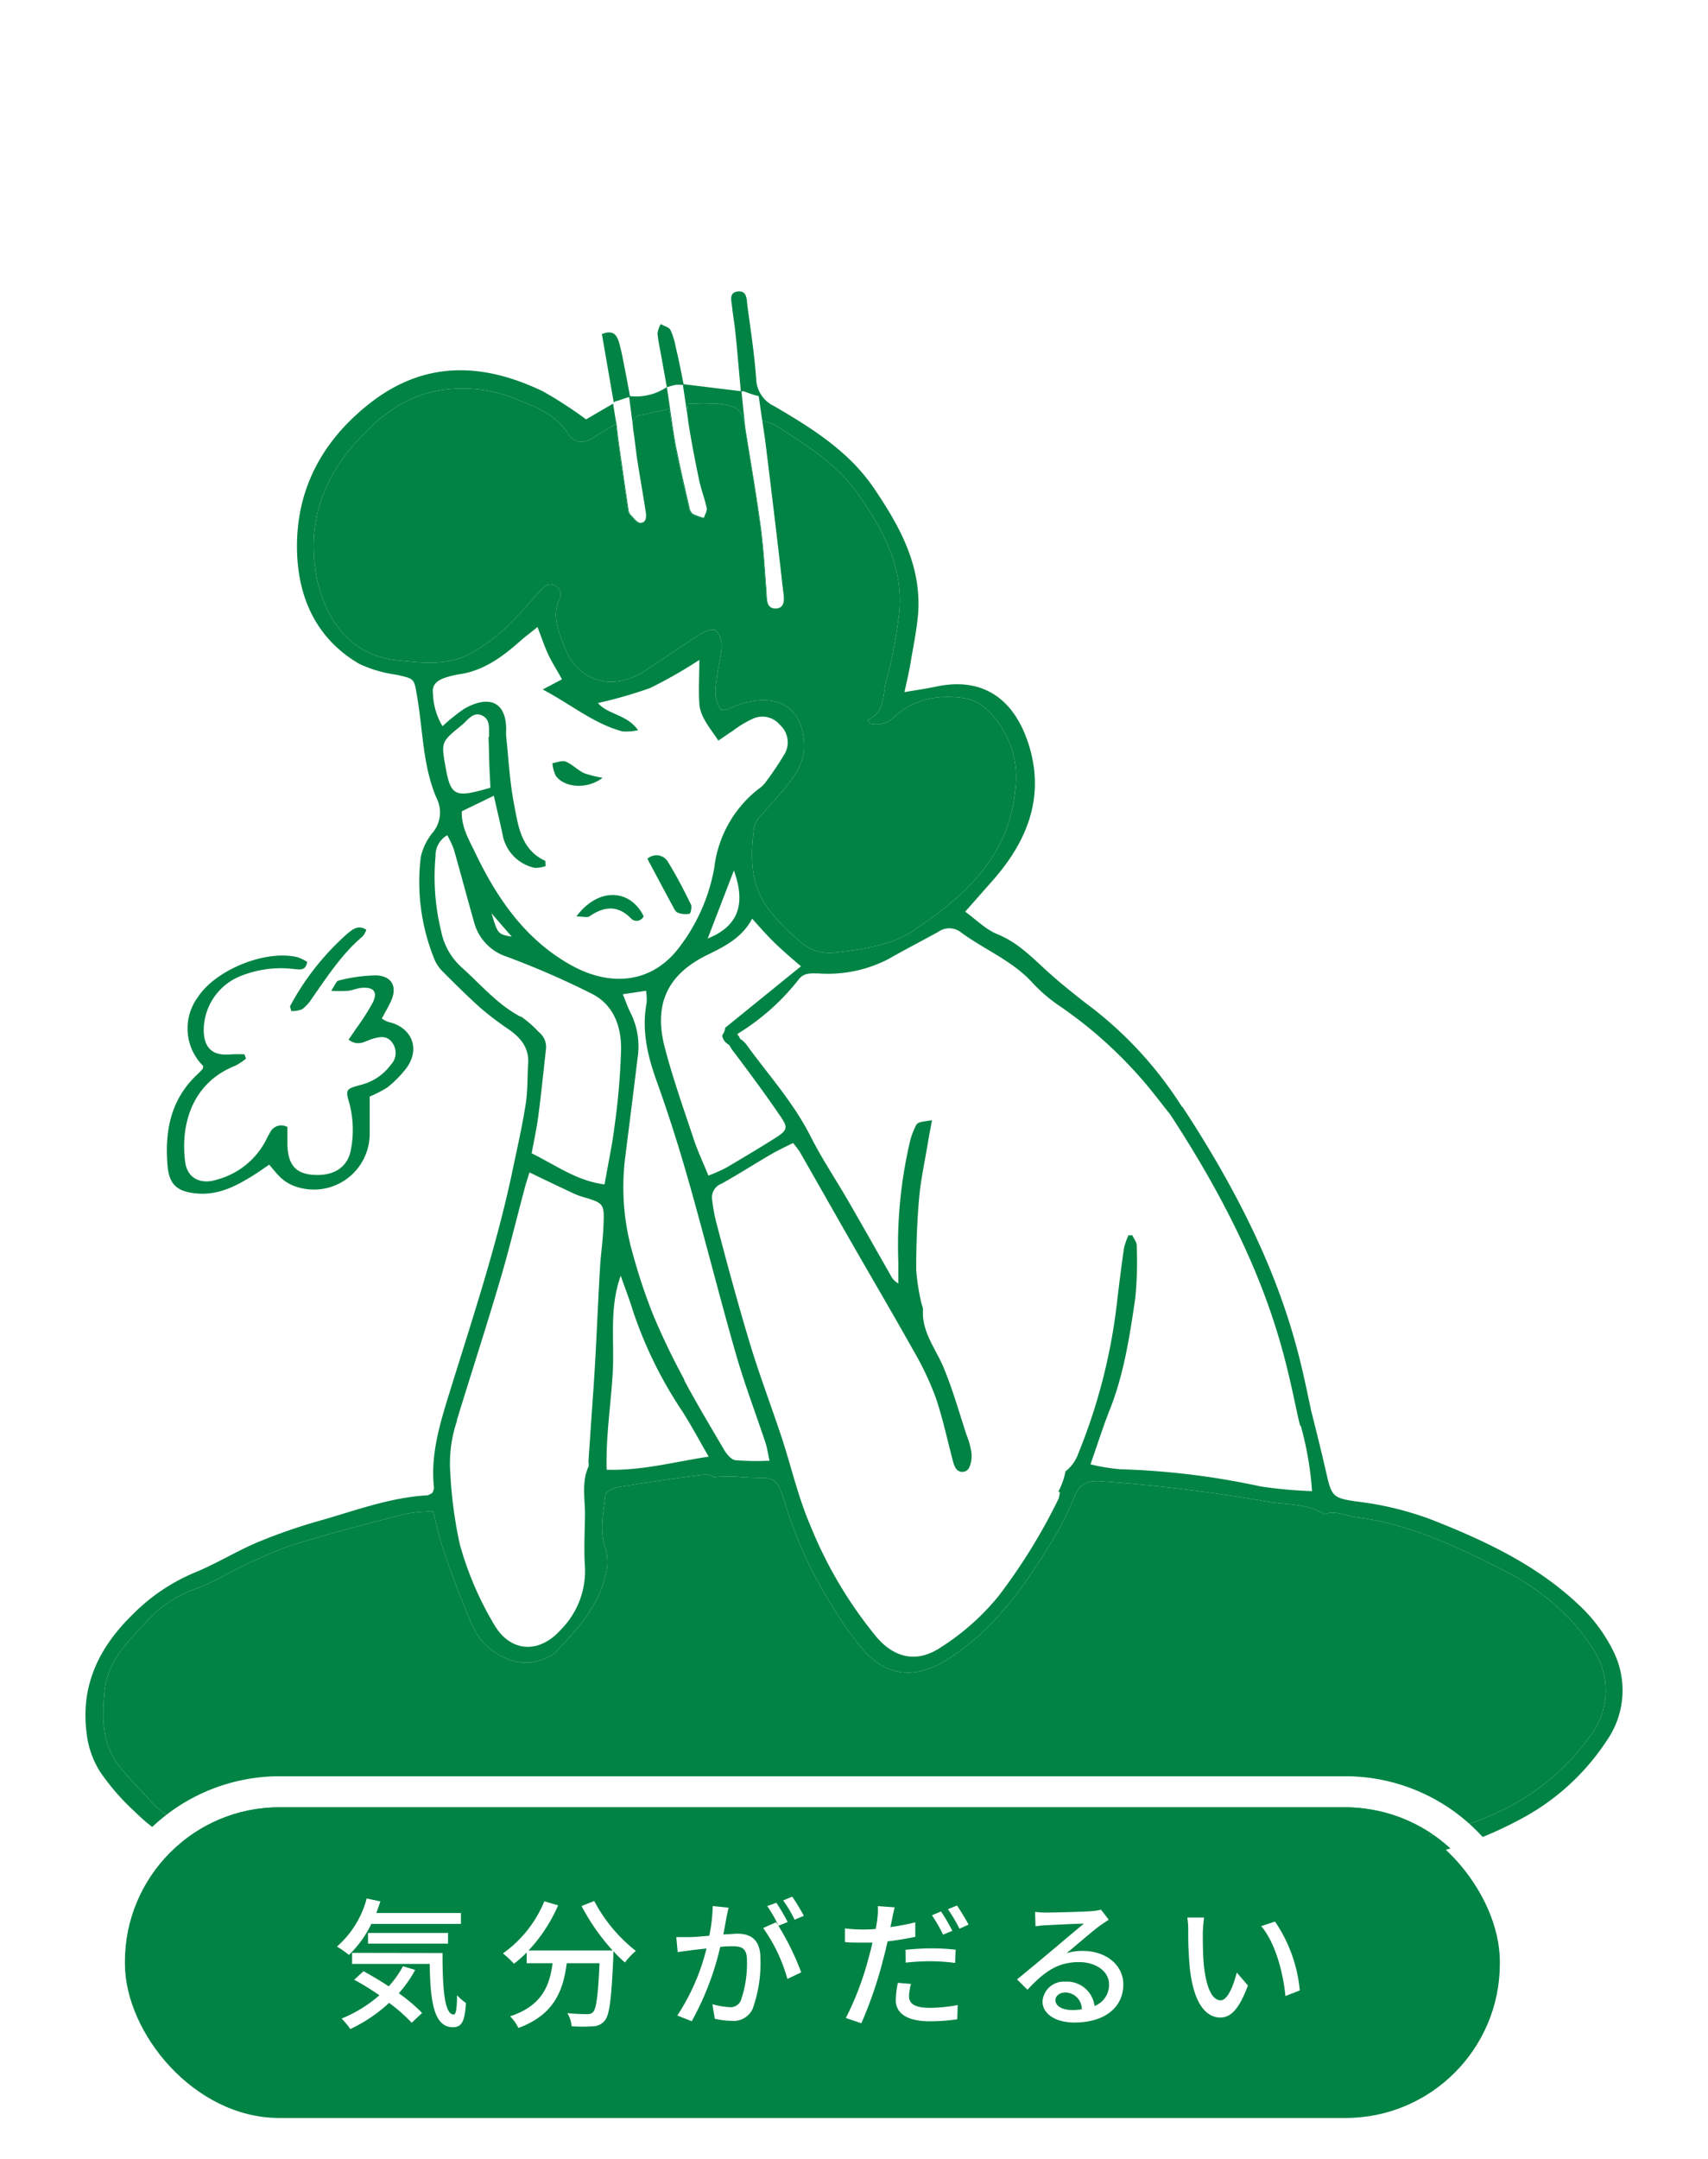 <svg xmlns="http://www.w3.org/2000/svg" viewBox="0 0 220 278"><defs><style>.cls-1{fill:#fff;}.cls-2{fill:#008344;}</style></defs><g id="レイヤー_2" data-name="レイヤー 2"><g id="レイヤー_1-2" data-name="レイヤー 1"><rect class="cls-1" width="220" height="278"/><path class="cls-2" d="M204.8,223.56a30.14,30.14,0,0,1-11.75,9.73c-5.68,2.69-11.74,3.67-17.77,5-7.32,1.57-14.74,1.88-22.17,2.24-1.87.09-3.73.35-5.63.58a10.78,10.78,0,0,1-4.65.32,67.07,67.07,0,0,1-13.12.57l-.5.08a13.57,13.57,0,0,1-1.89.24c-7,.22-13.93.47-20.89.61-6.57.14-13.14.17-19.71.23-1.18,0-2.37,0-3.55-.09-5.12-.42-10.25-.85-15.37-1.32-4.08-.36-8.16-.81-12.24-1.17-4.26-.39-8.51-.73-12.77-1.08C36.67,239,30.89,237,25,235.35a11.71,11.71,0,0,1-5.59-3.44c-1.26-1.4-2.59-2.75-3.81-4.18-2.47-2.91-2.48-6.39-2.14-9.92.37-3.92,3.07-6.5,5.53-9.14a15.53,15.53,0,0,1,6.75-4.29,30.62,30.62,0,0,0,3.41-1.66,70.35,70.35,0,0,1,8-3.62c5-1.6,10-2.86,15.09-4.17a20.25,20.25,0,0,1,3.56-.31c.52,2,.87,3.75,1.47,5.44,1.11,3.12,2.26,6.25,3.59,9.29,1.5,3.43,5.86,5.88,9.41,4.16a4.14,4.14,0,0,0,1.23-.7c3-3.16,6-6.38,6.69-11a6.18,6.18,0,0,0-.29-2.72c-.72-2.21-.16-4.39.06-6.56,0-.38.88-.89,1.41-1,3.44-.57,6.88-1.1,10.33-1.54,1.27-.17,1.78-.2,2.22.23a16.91,16.91,0,0,1,3.83,0h.11c4,.24,4.08-.67,5.52,4.18a54.64,54.64,0,0,0,5.83,12.43,41.67,41.67,0,0,0,3.82,5.42c3.24,3.84,7.13,4,11.36,1.2,6.12-4,10-9.86,13.65-15.89a44.69,44.69,0,0,0,2.47-5.12c.66-1.47,1.75-1.83,3.27-1.71A209.55,209.55,0,0,1,163,193.31c2.54.47,5.25.2,7.57,1.66,1.45-.54,2.78.23,4.16.4,6.57.83,12.46,3.54,18.27,6.49a32.12,32.12,0,0,1,8.55,5.94,25,25,0,0,1,3.68,4.59A9.6,9.6,0,0,1,204.8,223.56Z"/><path class="cls-2" d="M51,85c-6.71-.71-9.73-6.67-10.42-11.87-.93-7,1.7-12.86,6.74-17.7a18.33,18.33,0,0,1,7.31-4.71,18,18,0,0,1,12.08.76c2.4.94,4.8,1.89,6.39,4.26,1,1.51,2.11,1.42,3.69.39.71-.46,1.45-.88,2.55-1.55.14,1.13.21,1.87.32,2.61.4,2.81.8,5.62,1.22,8.43a1.21,1.21,0,0,0,.25.66c.41.41.89,1.1,1.31,1.07.81,0,.75-.88.65-1.51-.34-2.19-.73-4.37-1.07-6.56-.21-1.33-.32-2.67-.54-4a1.43,1.43,0,0,1,1.27-1.88l3.47-.74c.31,1.94.54,3.64.87,5.33.5,2.48,1.08,4.94,1.64,7.4a1.33,1.33,0,0,0,.43.82,7.61,7.61,0,0,0,1.43.52c.14-.42.45-.88.37-1.26-.28-1.31-.78-2.58-1.06-3.89-.52-2.47-1-5-1.38-7.45A9.75,9.75,0,0,1,88.64,52a30.5,30.5,0,0,1,4.07,0c2.58.38,2.87.76,3.3,3.41.66,4.14,1.38,8.27,1.93,12.42.37,2.74.52,5.51.74,8.27.07.94-.07,2.22,1.2,2.18s1-1.44.92-2.26c-.7-6.36-1.49-12.72-2.26-19.08-.1-.85-.26-1.69-.43-2.79a7.83,7.83,0,0,1,1.7.56c3.91,2.53,7.93,4.94,10.69,8.89,3.18,4.55,5.84,9.29,5.35,15.09a68,68,0,0,1-1.14,6.78c-.17.93-.51,1.83-.69,2.77-.31,1.68-.17,3.54-2.3,4.47l.39.47a3.29,3.29,0,0,0,3.22-1c2.57-2.27,5.63-2.75,8.86-2.29a5.45,5.45,0,0,1,2.71,1.27,12,12,0,0,1,3.85,10.7c-.85,8.41-6.39,13.41-12.83,17.8-3.14,2.14-6.73,2.54-10.31,3a5.72,5.72,0,0,1-4.76-1.62,24.16,24.16,0,0,1-4.06-4.27c-2.23-3.19-2.11-6.71-1.66-10.28a4.05,4.05,0,0,1,1.13-1.76c1.27-1.52,2.7-2.91,3.83-4.53a7.5,7.5,0,0,0,1.48-3.65c.19-4.66-2.64-7.6-8.12-5.91-.67.21-1.32.53-2,.77-.13,0-.3,0-.54,0-1.09-1.37-.71-3-.53-4.5.16-1.25.52-2.49.56-3.74a2.86,2.86,0,0,0-.72-2c-.28-.26-1.33.06-1.86.39-2.47,1.56-4.87,3.24-7.32,4.83-4,2.59-8.57,1.61-10.41-3.26-.73-2-1.54-3.83-.6-5.94a1.27,1.27,0,0,0-.6-1.82c-.78-.35-1.32.08-1.83.66-1.52,1.7-3,3.47-4.64,5a24.18,24.18,0,0,1-4,2.9C57.82,85.83,54.41,85.34,51,85Z"/><path class="cls-2" d="M207.76,212.51a20.59,20.59,0,0,0-4.37-5.84c-5.43-5.15-12.1-8.29-19-11a41,41,0,0,0-9.43-2.31c-3.47-.47-3.43-.71-4.21-4.06-.59-2.58-1.23-5.14-1.88-7.71q-.15-.74-.33-1.56c-1.49-7.07-4-18.89-16.23-37.51l-.06,0a49.52,49.52,0,0,0-12.43-13.38c-1.49-1.17-3-2.36-4.4-3.61-2.18-1.92-4.11-4.09-6.94-5.24-1.52-.61-2.77-1.9-4.16-2.9l3.74-4.24c4.33-5,6.48-10.59,4.5-17.1-1.75-5.73-5.67-9-12-7.64-1.22.26-2.45.43-4.06.71.31-1.43.58-2.55.77-3.68.36-2.18.82-4.36,1-6.55.4-6.22-2.48-11.3-5.82-16.2C109.2,58,104.49,55.09,99.7,52.28a4,4,0,0,1-2.3-3.49c-.22-3.15-.71-6.29-1.13-9.43-.11-.8,0-2-1.31-1.82-1.1.17-.74,1.22-.66,2,.13,1.18.34,2.35.45,3.53.24,2.33.43,4.67.67,7.3l-7.37-.9c-.33-1.64-.62-3.19-1-4.72a9.11,9.11,0,0,0-.69-2.26c-.2-.37-.82-.51-1.25-.76a3.32,3.32,0,0,0-.42,1.2c.09,1,.32,2,.5,3,.23,1.3.47,2.61.7,3.91A7.06,7.06,0,0,1,81.14,51c-.22-1.2-.43-2.36-.66-3.51s-.43-2.34-.77-3.47c-.26-.87-.76-1.59-2.18-1,.5,2.9,1,5.8,1.54,8.89L75.49,54a51.8,51.8,0,0,0-5.58-3.62c-7.69-3.69-15.21-4-22.3,1.57C41.44,56.8,38.06,63.14,38.26,71c.16,6.05,2.53,11.27,8,14.47A16.39,16.39,0,0,0,51,86.87c2.5.54,2.33.51,2.74,2.91.75,4.35.71,8.86,2.5,13a4.05,4.05,0,0,1-.5,4.42,7.42,7.42,0,0,0-1.54,3.15,26.35,26.35,0,0,0,1.69,13,4.77,4.77,0,0,0,1,1.61c1.67,1.68,3.35,3.35,5.12,4.93a41.3,41.3,0,0,0,3.6,2.71c1.5,1.07,2.55,2.36,2.42,4.34-.11,1.72-.05,3.47-.31,5.17-.41,2.66-1,5.28-1.56,7.92-2,9.79-5.15,19.25-8.1,28.77-1.29,4.17-2.65,8.31-2.16,12.77a1.77,1.77,0,0,1-.22.66,2.08,2.08,0,0,1-.64.31c-4.65.26-9,1.86-13.38,3.13a72.92,72.92,0,0,0-8.29,2.83c-2.84,1.18-5.48,2.84-8.33,4a24.53,24.53,0,0,0-8,5.43c-4.25,4.16-6.64,9-5.9,15.09a11.79,11.79,0,0,0,1.73,5.08,29.92,29.92,0,0,0,4.48,5.16c2.47,2.43,5.21,4.39,8.94,4.23a4.63,4.63,0,0,1,1.84.43c5.64,2.25,11.57,3.15,17.56,3.73,8,.78,16.06,1.49,24.09,2.3A269.21,269.21,0,0,0,99.43,245c5.93-.05,11.87-.27,17.8-.45,3.64-.12,7.27-.35,10.91-.44,2.13-.06,4.26,0,6.39.1a47,47,0,0,0,10.39-.51,81.1,81.1,0,0,1,8.94-1.09c4.89-.39,9.81-.49,14.68-1,3.3-.35,6.51-1.45,9.8-1.8a49.56,49.56,0,0,0,17.33-5.48A30.13,30.13,0,0,0,207,224.06,11.31,11.31,0,0,0,207.76,212.51Zm-74.8-86a20.07,20.07,0,0,0,3.61,3.08,55.91,55.91,0,0,1,12.53,11.84l1.65,2.1h0c12,18.33,14.49,29.93,16,36.86.26,1.22.48,2.28.72,3.2l.08,0A42.11,42.11,0,0,1,169,192a58.37,58.37,0,0,1-6.59-.6,98.74,98.74,0,0,0-18.12-2.22,25.28,25.28,0,0,1-3.83-.63c.89-2.54,1.6-4.79,2.47-7,1.84-4.61,2.57-9.47,3.29-14.32a47.63,47.63,0,0,0,.19-6.87c0-.44-.37-.87-.56-1.31l-.5,0a10.3,10.3,0,0,0-.57,1.64c-.31,2.11-.57,4.23-.83,6.35a73.75,73.75,0,0,1-5.09,20.19,4.88,4.88,0,0,1-1.62,2.22,9,9,0,0,1-.92,2.61l.2.06a4.13,4.13,0,0,1-.17.86,74.39,74.39,0,0,1-7.71,12.5,30.86,30.86,0,0,1-7.41,6.6c-3.48,2.35-6.32,1-8.24-1.19a54.83,54.83,0,0,1-8.68-14.63c-1.53-3.58-2.4-7.44-3.62-11.15-1.34-4.05-2.87-8.05-4.1-12.13-1.58-5.22-3-10.51-4.38-15.77a21.85,21.85,0,0,1-.49-2.8,1.89,1.89,0,0,1,1.22-2c2.15-1.19,4.21-2.52,6.32-3.75.93-.54,1.91-1,2.89-1.49a11.55,11.55,0,0,1,.87,1.15c2.24,3.91,4.46,7.84,6.7,11.75,2.64,4.6,5.32,9.16,7.91,13.78a38.46,38.46,0,0,1,2.86,6c.93,2.68,1.51,5.48,2.24,8.23a3.53,3.53,0,0,0,.33.89,1,1,0,0,0,1.74.08,3.75,3.75,0,0,0,.33-2,10.46,10.46,0,0,0-.63-2.28c-.94-2.85-1.75-5.75-2.89-8.51-1-2.52-2.93-4.71-2.72-7.67a3.51,3.51,0,0,0-.18-.69,27.08,27.08,0,0,1-.7-4.42c0-3.08.11-6.17.38-9.23.21-2.35.72-4.67,1.11-7,.16-1,.35-1.92.55-3-1.87.25-1.89.24-2.23,1a10.08,10.08,0,0,0-.57,1.56,58.7,58.7,0,0,0-1.54,15.74c0,.9,0,1.81,0,2.71a2.43,2.43,0,0,1-1-1.07c-1.8-3.16-3.59-6.33-5.41-9.48-1.62-2.81-3.44-5.51-4.9-8.4-2.16-4.29-5.34-7.81-8.13-11.63a3.05,3.05,0,0,0-.94-.92,1.67,1.67,0,0,0-.33-.54l0-.1a29.55,29.55,0,0,0,7.87-7c.67-.89,1.57-.79,2.57-.78a17,17,0,0,0,8.93-1.82c2.13-1.21,4.31-2.34,6.46-3.52a2.43,2.43,0,0,1,2.88,0C126.73,122.25,130.35,123.65,133,126.55Zm-53,37.77c.53,1.53,1.11,3,1.59,4.57a53.86,53.86,0,0,0,6.35,12.89c1.13,1.78,2.13,3.64,3.38,5.82-4.51.68-8.57,1.82-13.14,1.68-.12-4.24.54-8.35.78-12.47S78.45,168.49,79.93,164.32Zm8.19,13.38a91.82,91.82,0,0,1-4-8.31,71.92,71.92,0,0,1-2.63-7.87,30.8,30.8,0,0,1-1-12.38c.54-4.31,1.09-8.61,1.61-12.92a9.69,9.69,0,0,0-.91-5.77c-.36-.69-.6-1.43-1-2.39l3-.45a8,8,0,0,1,.07,1.55c-.65,3.47.08,6.7,1.26,10,1.55,4.3,2.93,8.67,4.18,13.07,2.09,7.37,3.95,14.8,6.06,22.16,1.11,3.86,2.55,7.63,3.82,11.45.21.66.31,1.35.51,2.28a34.94,34.94,0,0,1-4.39-.06c-.54-.08-1.12-.77-1.45-1.32C91.55,183.74,89.75,180.76,88.12,177.7Zm8.74-59.37c1,1.13,1.93,2.18,2.91,3.13s2,1.83,3.37,3l-9.63,7.81-.12.08a2,2,0,0,1-.37.95,1.66,1.66,0,0,0,0,.22,1.54,1.54,0,0,0,.53.83l.4.31a4.17,4.17,0,0,0,.58.88c2,2.67,4,5.35,5.85,8.07,1.15,1.64,1.07,1.92-.61,3-2.07,1.3-4.18,2.56-6.29,3.8a21.57,21.57,0,0,1-2.26,1c-.74-1.8-1.48-3.36-2-5-1.27-3.82-2.62-7.63-3.63-11.52-1.44-5.53.33-9.38,5.48-11.89C93.31,121.86,95.51,120.82,96.86,118.33Zm-5.72,2.52,3.36-8.73C96.14,116.53,95,119.31,91.14,120.85ZM51,85c-6.71-.71-9.73-6.67-10.42-11.87-.93-7,1.7-12.86,6.74-17.7a18.33,18.33,0,0,1,7.31-4.71,18,18,0,0,1,12.08.76c2.4.94,4.8,1.89,6.39,4.26,1,1.51,2.11,1.42,3.69.39.71-.46,1.45-.88,2.55-1.55.14,1.13.21,1.87.32,2.61.4,2.81.8,5.62,1.22,8.43a1.21,1.21,0,0,0,.25.66c.41.41.89,1.1,1.31,1.07.81,0,.75-.88.65-1.51-.34-2.19-.73-4.37-1.07-6.56-.21-1.33-.32-2.67-.54-4a1.43,1.43,0,0,1,1.27-1.88l3.47-.74c.31,1.94.54,3.64.87,5.33.5,2.48,1.08,4.94,1.64,7.4a1.33,1.33,0,0,0,.43.82,7.61,7.61,0,0,0,1.43.52c.14-.42.45-.88.37-1.26-.28-1.31-.78-2.58-1.06-3.89-.52-2.47-1-5-1.38-7.45A9.75,9.75,0,0,1,88.64,52a30.5,30.5,0,0,1,4.07,0c2.58.38,2.87.76,3.3,3.41.66,4.14,1.38,8.27,1.93,12.42.37,2.74.52,5.51.74,8.27.07.94-.07,2.22,1.2,2.18s1-1.44.92-2.26c-.7-6.36-1.49-12.72-2.26-19.08-.1-.85-.26-1.69-.43-2.79a7.83,7.83,0,0,1,1.7.56c3.91,2.53,7.93,4.94,10.69,8.89,3.18,4.55,5.84,9.29,5.35,15.09a68,68,0,0,1-1.14,6.78c-.17.93-.51,1.83-.69,2.77-.31,1.68-.17,3.54-2.3,4.47l.39.47a3.29,3.29,0,0,0,3.22-1c2.57-2.27,5.63-2.75,8.86-2.29a5.45,5.45,0,0,1,2.71,1.27,12,12,0,0,1,3.85,10.7c-.85,8.41-6.39,13.41-12.83,17.8-3.14,2.14-6.73,2.54-10.31,3a5.72,5.72,0,0,1-4.76-1.62,24.16,24.16,0,0,1-4.06-4.27c-2.23-3.19-2.11-6.71-1.66-10.28a4.05,4.05,0,0,1,1.13-1.76c1.27-1.52,2.7-2.91,3.83-4.53a7.5,7.5,0,0,0,1.48-3.65c.19-4.66-2.64-7.6-8.12-5.91-.67.21-1.32.53-2,.77-.13,0-.3,0-.54,0-1.09-1.37-.71-3-.53-4.5.16-1.25.52-2.49.56-3.74a2.86,2.86,0,0,0-.72-2c-.28-.26-1.33.06-1.86.39-2.47,1.56-4.87,3.24-7.32,4.83-4,2.59-8.57,1.61-10.41-3.26-.73-2-1.54-3.83-.6-5.94a1.27,1.27,0,0,0-.6-1.82c-.78-.35-1.32.08-1.83.66-1.52,1.7-3,3.47-4.64,5a24.18,24.18,0,0,1-4,2.9C57.82,85.83,54.41,85.34,51,85Zm4.75,4.13c-.08-1.06.68-1.55,1.53-1.85a11.43,11.43,0,0,1,2.08-.49c3.1-.52,5.48-2.32,7.74-4.33.61-.55,1.27-1,2.13-1.73.56,1.45.92,2.56,1.42,3.61s1.13,2,1.73,3.13l-2.47,1.31c3.67,1.93,6.57,4.41,10.28,5.4a7.18,7.18,0,0,0,2-.16c-1.47-2.07-3.92-2-5.17-3.5a57.6,57.6,0,0,0,6.72-1.93,60.05,60.05,0,0,0,6.34-3.62c0,2.13-.12,3.9,0,5.64s1.37,3.11,2.45,4.75c.73-.49,1.28-.89,1.85-1.25a13.63,13.63,0,0,1,2.62-1.58,2.93,2.93,0,0,1,3.46.81,3,3,0,0,1,.62,3.71,44.2,44.2,0,0,1-2.51,3.73,3.64,3.64,0,0,1-.86.8A15.1,15.1,0,0,0,92,111.76a23.64,23.64,0,0,1-4.3,9.94c-3.63,5.06-9.15,5.36-14.13,2.58C67.66,121,64,115.65,61.17,109.72c-.76-1.6-1.75-3.19-1.69-5.26l4.13-2c.39,1.74.76,3.31,1.11,4.89a5.33,5.33,0,0,0,4.14,4.39,3.66,3.66,0,0,0,1.43-.23c-.05-.39,0-.64-.09-.68-3.13-1.47-3.46-4.55-4-7.35s-.7-5.78-1-8.68a7.6,7.6,0,0,1,0-1c-.07-3.68-2.48-4.21-5.38-2.55a22.33,22.33,0,0,0-2.82,2.26A8.75,8.75,0,0,1,55.76,89.1Zm10.17,31.48c-1.78-.32-1.82-.36-2.6-3Zm-3-25.7c.06,1.1.06,2.2.1,3.3s.09,2,.15,3.22l-1.15.32c-3.42.91-4,.53-4.61-2.87s-.6-3.32,2.09-5.53c.74-.61,1.46-1.78,2.6-1.22S62.93,93.88,63,94.88Zm4.13,36c-3-1.57-5.14-4.18-7.61-6.37a8.47,8.47,0,0,1-2.62-4.66,29.25,29.25,0,0,1-.72-9.64,3,3,0,0,1,1.51-2.7,14.18,14.18,0,0,1,.83,1.76c.88,3.08,1.7,6.19,2.58,9.28a6.41,6.41,0,0,0,4.27,4.61,107.23,107.23,0,0,1,10.79,4.69C79,129.28,80,132.07,80,135a89.07,89.07,0,0,1-.83,9.91c-.3,2.46-.83,4.9-1.3,7.59-3.55-.43-6.23-2.45-9.39-4,.28-1.53.62-3.06.83-4.61.39-2.89.67-5.79,1-8.68a2.44,2.44,0,0,0-.9-2.31A14.11,14.11,0,0,0,67.11,130.89Zm-8.22,52c1.84-6,3.76-11.91,5.53-17.9,1.17-3.93,2.13-7.93,3.19-11.89.17-.67.39-1.32.65-2.16,2.07,1,3.77,1.81,5.48,2.61a8.22,8.22,0,0,0,1.32.52c2.81.84,2.85.84,2.73,3.81-.07,1.81-.35,3.61-.45,5.42-.23,3.94-.39,7.88-.61,11.82-.15,2.76-.36,5.52-.55,8.27-.1,1.58-.22,3.15-.32,4.73,0,.23.07.51,0,.7-.93,2.06-.42,4.22-.45,6.34s-.16,4.43,0,6.64a10.75,10.75,0,0,1-3.21,8.12c-2.73,3-6.38,2.82-8.46-.71a41.78,41.78,0,0,1-4.46-10.41A55.64,55.64,0,0,1,58,189.64,16.91,16.91,0,0,1,58.89,182.87ZM204.8,223.56a30.14,30.14,0,0,1-11.75,9.73c-5.68,2.69-11.74,3.67-17.77,5-7.32,1.57-14.74,1.88-22.17,2.24-1.87.09-3.73.35-5.63.58a10.78,10.78,0,0,1-4.65.32,67.07,67.07,0,0,1-13.12.57l-.5.08a13.57,13.57,0,0,1-1.89.24c-7,.22-13.93.47-20.89.61-6.57.14-13.14.17-19.71.23-1.18,0-2.37,0-3.55-.09-5.12-.42-10.25-.85-15.37-1.32-4.08-.36-8.16-.81-12.24-1.17-4.26-.39-8.51-.73-12.77-1.08C36.67,239,30.89,237,25,235.35a11.71,11.71,0,0,1-5.59-3.44c-1.26-1.4-2.59-2.75-3.81-4.18-2.47-2.91-2.48-6.39-2.14-9.92.37-3.92,3.07-6.5,5.53-9.14a15.53,15.53,0,0,1,6.75-4.29,30.62,30.62,0,0,0,3.41-1.66,70.35,70.35,0,0,1,8-3.62c5-1.6,10-2.86,15.09-4.17a20.25,20.25,0,0,1,3.56-.31c.52,2,.87,3.75,1.47,5.44,1.11,3.12,2.26,6.25,3.59,9.29,1.5,3.43,5.86,5.88,9.41,4.16a4.14,4.14,0,0,0,1.23-.7c3-3.16,6-6.38,6.69-11a6.18,6.18,0,0,0-.29-2.72c-.72-2.21-.16-4.39.06-6.56,0-.38.88-.89,1.41-1,3.44-.57,6.88-1.1,10.33-1.54,1.27-.17,1.78-.2,2.22.23a16.91,16.91,0,0,1,3.83,0h.11c4,.24,4.08-.67,5.52,4.18a54.64,54.64,0,0,0,5.83,12.43,41.67,41.67,0,0,0,3.82,5.42c3.24,3.84,7.13,4,11.36,1.2,6.12-4,10-9.86,13.65-15.89a44.69,44.69,0,0,0,2.47-5.12c.66-1.47,1.75-1.83,3.27-1.71A209.55,209.55,0,0,1,163,193.31c2.54.47,5.25.2,7.57,1.66,1.45-.54,2.78.23,4.16.4,6.57.83,12.46,3.54,18.27,6.49a32.12,32.12,0,0,1,8.55,5.94,25,25,0,0,1,3.68,4.59A9.6,9.6,0,0,1,204.8,223.56Z"/><path class="cls-2" d="M25.22,138.53c-3.3,3.2-4,7.26-3.64,11.56.21,2.53,1.35,3.4,3.89,3.59,2.86.21,5.21-1.1,7.5-2.56.57-.37,1.12-.76,1.7-1.16.51.59.83,1,1.23,1.42a5.76,5.76,0,0,0,1.5,1.12,7.19,7.19,0,0,0,10.22-6.41c0-1.57,0-3.14,0-4.9A15.48,15.48,0,0,0,49.92,140a14.36,14.36,0,0,0,2.18-2.16c2.15-2.53,1.12-5.53-2.09-6.26a3.55,3.55,0,0,1-.83-.44c.4-.74.76-1.35,1.07-2,1-1.94.34-3.45-1.77-3.55a20.55,20.55,0,0,0-4.88.67c-.29.06-.48.64-.94,1.32a20.51,20.51,0,0,0,2.15,0c.62-.07,1.22-.35,1.84-.39,1.49-.1,2,.52,1.4,1.83a28.73,28.73,0,0,1-2.15,3.38l-1,1.47c1.29.95,2.19.14,3.11-.12s1.85-.46,2.54.54a2.2,2.2,0,0,1-.22,2.82,6.82,6.82,0,0,1-3.87,2.58c-1.89.52-2,.57-1.45,2.4a13.44,13.44,0,0,1,.2,5.88c-.39,2.36-2.27,3.53-5,3.29-2.17-.19-3.13-1.35-3.19-3.9,0-.77,0-1.53,0-2.25a1.61,1.61,0,0,0-2.23.7c-.24.41-.46.84-.67,1.26A10,10,0,0,1,28,151.87c-2.16.72-3.86-.17-4.14-2.21-.62-4.55.67-10.15,6.45-12.44a7.58,7.58,0,0,0,1.37-.91c-.06-.18-.12-.37-.19-.55a16.83,16.83,0,0,0-1.74,0c-2.29.23-3.44-.74-3.51-3a7.55,7.55,0,0,1,4.71-7.07,14,14,0,0,1,7-.91c.72.07,1.44.2,1.62-.93a6.14,6.14,0,0,0-1.24-.6c-4.13-1-10.53,1.62-12.82,5.11a6.79,6.79,0,0,0,.68,8.91c-.07.24-.06.34-.11.39C25.77,138,25.51,138.26,25.22,138.53Z"/><path class="cls-2" d="M37.52,130.19a3.71,3.71,0,0,0,1.4-.24,5.26,5.26,0,0,0,1.26-1.39c2-2.85,3.87-5.75,6.54-8a3.1,3.1,0,0,0,.47-.84c-1-.66-1.71-.1-2.38.44a33.52,33.52,0,0,0-7.44,9.38C37.32,129.59,37.43,129.79,37.52,130.19Z"/><path class="cls-2" d="M87.29,117.51a2.7,2.7,0,0,0,1.5.15c.18,0,.36-.9.2-1.21-.9-1.83-1.83-3.65-2.9-5.38a1.72,1.72,0,0,0-2.7-.49c1.13,2.12,2.22,4.17,3.33,6.22C86.86,117.07,87.05,117.43,87.29,117.51Z"/><path class="cls-2" d="M74.24,118c.81,0,1.37.18,1.67,0,1.92-1.32,3.68-1.51,5.44.33a1,1,0,0,0,1.56-.35C81.15,114.41,77.05,114.24,74.24,118Z"/><path class="cls-2" d="M77.63,100.14a13.14,13.14,0,0,1-2.38-.58c-.84-.39-1.52-1.14-2.37-1.49-.47-.19-1.15.11-1.73.2a4.78,4.78,0,0,0,.46,1.66C72.75,101.42,75.61,101.69,77.63,100.14Z"/><path class="cls-1" d="M173.32,232.71a19.88,19.88,0,0,1,19.87,19.88v.24a19.88,19.88,0,0,1-19.87,19.88H36a19.88,19.88,0,0,1-19.88-19.88v-.24A19.88,19.88,0,0,1,36,232.71H173.32m0-4H36a23.9,23.9,0,0,0-23.88,23.88v.24A23.9,23.9,0,0,0,36,276.71H173.32a23.9,23.9,0,0,0,23.87-23.88v-.24a23.9,23.9,0,0,0-23.87-23.88Z"/><rect class="cls-2" x="16.09" y="232.71" width="177.1" height="40" rx="19.88"/><path class="cls-1" d="M47.83,247.72a13.73,13.73,0,0,1-2.89,4,11.72,11.72,0,0,0-1.54-1.08,12.37,12.37,0,0,0,3.83-6.19l1.77.37c-.17.51-.35,1-.53,1.5h10.9v1.4Zm5.65,5.93a16.11,16.11,0,0,1-2.11,3,21.77,21.77,0,0,1,3,2.54l-1.34,1.26a21.47,21.47,0,0,0-2.91-2.56,19.65,19.65,0,0,1-5,3.37A10,10,0,0,0,44,259.91a17.16,17.16,0,0,0,4.87-3c-1.08-.74-2.2-1.44-3.25-2l1.21-1.1c1,.56,2.16,1.23,3.24,1.95a13.38,13.38,0,0,0,1.84-2.59ZM57,251.47c0,4.48.23,7.92,1.44,7.92.33,0,.42-1,.43-2.48a8.19,8.19,0,0,0,1.14,1c-.13,2.23-.47,3.1-1.66,3.12-2.5,0-2.93-3.41-3-8.16h-10v-1.42Zm-9.6-1.21v-1.37H57.71v1.37Z"/><path class="cls-1" d="M76.54,244.77a20,20,0,0,0,5.36,6.43,9,9,0,0,0-1.4,1.49A15.86,15.86,0,0,1,79,251.22c0,.16,0,.54,0,.7-.24,5.45-.49,7.54-1.1,8.24a1.92,1.92,0,0,1-1.48.74,18.26,18.26,0,0,1-2.79,0,3.72,3.72,0,0,0-.56-1.69c1.1.11,2.13.13,2.54.13a1,1,0,0,0,.78-.26c.41-.43.65-2.12.83-6.3H73c-.45,3.5-1.61,6.65-6.23,8.34a5.44,5.44,0,0,0-1.07-1.5c4.15-1.36,5.1-4,5.48-6.84H67.84V251.4a14.68,14.68,0,0,1-1.64,1.45,12.05,12.05,0,0,0-1.42-1.33,15.33,15.33,0,0,0,5.33-6.71l1.78.52a20.25,20.25,0,0,1-3.81,5.81H78.91a27.26,27.26,0,0,1-4-5.72Z"/><path class="cls-1" d="M93.85,245.63c-.09.38-.2.83-.27,1.23s-.25,1.4-.41,2.21c.72,0,1.37-.09,1.78-.09,1.71,0,3,.72,3,3.21a17.47,17.47,0,0,1-1,6.46,2.7,2.7,0,0,1-2.76,1.55,9.53,9.53,0,0,1-2.12-.27l-.31-1.87a10,10,0,0,0,2.2.38,1.43,1.43,0,0,0,1.46-.85,14.33,14.33,0,0,0,.79-5.2c0-1.53-.69-1.79-1.82-1.79-.36,0-1,0-1.62.09a36.48,36.48,0,0,1-3.67,9.56l-1.86-.73A27.63,27.63,0,0,0,91,250.89c-.81.09-1.53.16-1.94.22s-1.26.16-1.77.25l-.18-1.94c.62,0,1.12,0,1.73,0s1.53-.09,2.52-.18a20.65,20.65,0,0,0,.44-3.82Zm6.41,2.33a33.68,33.68,0,0,1,2.94,6l-1.78.85a20.87,20.87,0,0,0-3.12-6.56l1.67-.74c.09.13.18.26.29.4a19.06,19.06,0,0,0-1.44-2.49L100,245a26.84,26.84,0,0,1,1.46,2.48Zm2.09-.78a15.93,15.93,0,0,0-1.48-2.48l1.17-.49a25.06,25.06,0,0,1,1.5,2.47Z"/><path class="cls-1" d="M117.9,249.38a35.18,35.18,0,0,1-3.58.59c-.16.78-.36,1.57-.56,2.33a54,54,0,0,1-2.81,8.21l-2-.67a39,39,0,0,0,3-8c.16-.54.3-1.14.43-1.71l-1.42,0c-.83,0-1.48,0-2.13-.07l0-1.76a18.09,18.09,0,0,0,2.18.14c.56,0,1.16,0,1.79-.07.09-.52.18-1,.21-1.32a9.31,9.31,0,0,0,.06-1.62l2.17.16c-.12.45-.27,1.17-.34,1.54l-.21,1a30.15,30.15,0,0,0,3.2-.61Zm-.56,6.07a6.89,6.89,0,0,0-.25,1.55c0,.81.43,1.53,2.7,1.53a20.58,20.58,0,0,0,3.57-.36L123.3,260a23.63,23.63,0,0,1-3.53.26c-2.9,0-4.39-1-4.39-2.72a12,12,0,0,1,.27-2.23Zm-.7-4.4c1-.09,2.18-.18,3.33-.18a29.36,29.36,0,0,1,3.12.17l-.06,1.71a25.18,25.18,0,0,0-3-.22,28.45,28.45,0,0,0-3.37.18Zm4.84-1.94a21,21,0,0,0-1.44-2.5l1.17-.49a25.74,25.74,0,0,1,1.46,2.49Zm1.79-3.76c.46.68,1.15,1.82,1.49,2.46l-1.17.53a21.55,21.55,0,0,0-1.49-2.51Z"/><path class="cls-1" d="M142.81,247.18c-.36.24-.77.51-1.09.74-.92.65-3.08,2.54-4.34,3.58a6.71,6.71,0,0,1,2.1-.3c3,0,5.21,1.83,5.21,4.32,0,2.86-2.29,4.9-6.29,4.9-2.46,0-4.12-1.12-4.12-2.72a2.75,2.75,0,0,1,2.95-2.54,3.56,3.56,0,0,1,3.75,3.13,2.91,2.91,0,0,0,1.87-2.79c0-1.67-1.69-2.86-3.87-2.86-2.85,0-4.54,1.33-6.64,3.56L131,254.87c1.39-1.13,3.62-3,4.66-3.87s3-2.54,3.95-3.31c-.94,0-4,.16-4.92.21-.45,0-.92.08-1.31.13l-.06-1.86a11.56,11.56,0,0,0,1.43.09c.93,0,5-.1,5.94-.19a7.43,7.43,0,0,0,1.13-.18Zm-3.47,11.54a2.15,2.15,0,0,0-2.11-2.17c-.74,0-1.28.43-1.28,1,0,.77.92,1.26,2.13,1.26A8.43,8.43,0,0,0,139.34,258.72Z"/><path class="cls-1" d="M154.93,248.88c0,1.11,0,2.62.12,4,.27,2.81,1,4.68,2.18,4.68.9,0,1.67-1.94,2.07-3.58l1.44,1.67c-1.13,3.06-2.23,4.13-3.55,4.13-1.8,0-3.45-1.73-3.94-6.43a47.43,47.43,0,0,1-.2-4.77,9.77,9.77,0,0,0-.12-1.68l2.17,0A16.25,16.25,0,0,0,154.93,248.88Zm12.49,7.41-1.85.72c-.29-3.06-1.32-6.89-3.12-9l1.78-.59A18.79,18.79,0,0,1,167.42,256.29Z"/><path class="cls-1" d="M83.16,65.81c-.34-2.19-.73-4.37-1.07-6.56-.21-1.33-.32-2.67-.54-4,0-.36-.28-2.27-.51-4.13l-.41.12c-.21.07-1.09.39-1.4.45a2.69,2.69,0,0,1-.27.2c.24,1.56.42,2.67.45,2.65.14,1.13.21,1.87.32,2.61.4,2.81.8,5.62,1.22,8.43a1.21,1.21,0,0,0,.25.66c.41.41.89,1.1,1.31,1.07C83.32,67.27,83.26,66.44,83.16,65.81Z"/><path class="cls-1" d="M90,61.56c-.52-2.47-1-5-1.38-7.45,0-.31-.35-2.4-.66-4.57a2.09,2.09,0,0,1-.35,0H87.1a11.65,11.65,0,0,0-1.2.32c.47,3.11,1,7,1.27,8.07.49,2.48,1.07,4.94,1.64,7.4a1.28,1.28,0,0,0,.42.82,7.61,7.61,0,0,0,1.43.52c.14-.42.45-.88.37-1.26C90.75,64.14,90.25,62.87,90,61.56Z"/><path class="cls-1" d="M100.87,76.09c-.71-6.36-1.49-12.72-2.27-19.08-.07-.6-.55-3.67-.87-6a14.29,14.29,0,0,1-1.92-.63l-.3,0c.22,2.25.43,4.3.56,5.1.66,4.14,1.38,8.27,1.94,12.42.36,2.74.51,5.51.73,8.27.07.94-.07,2.22,1.2,2.18S101,76.91,100.87,76.09Z"/></g></g></svg>